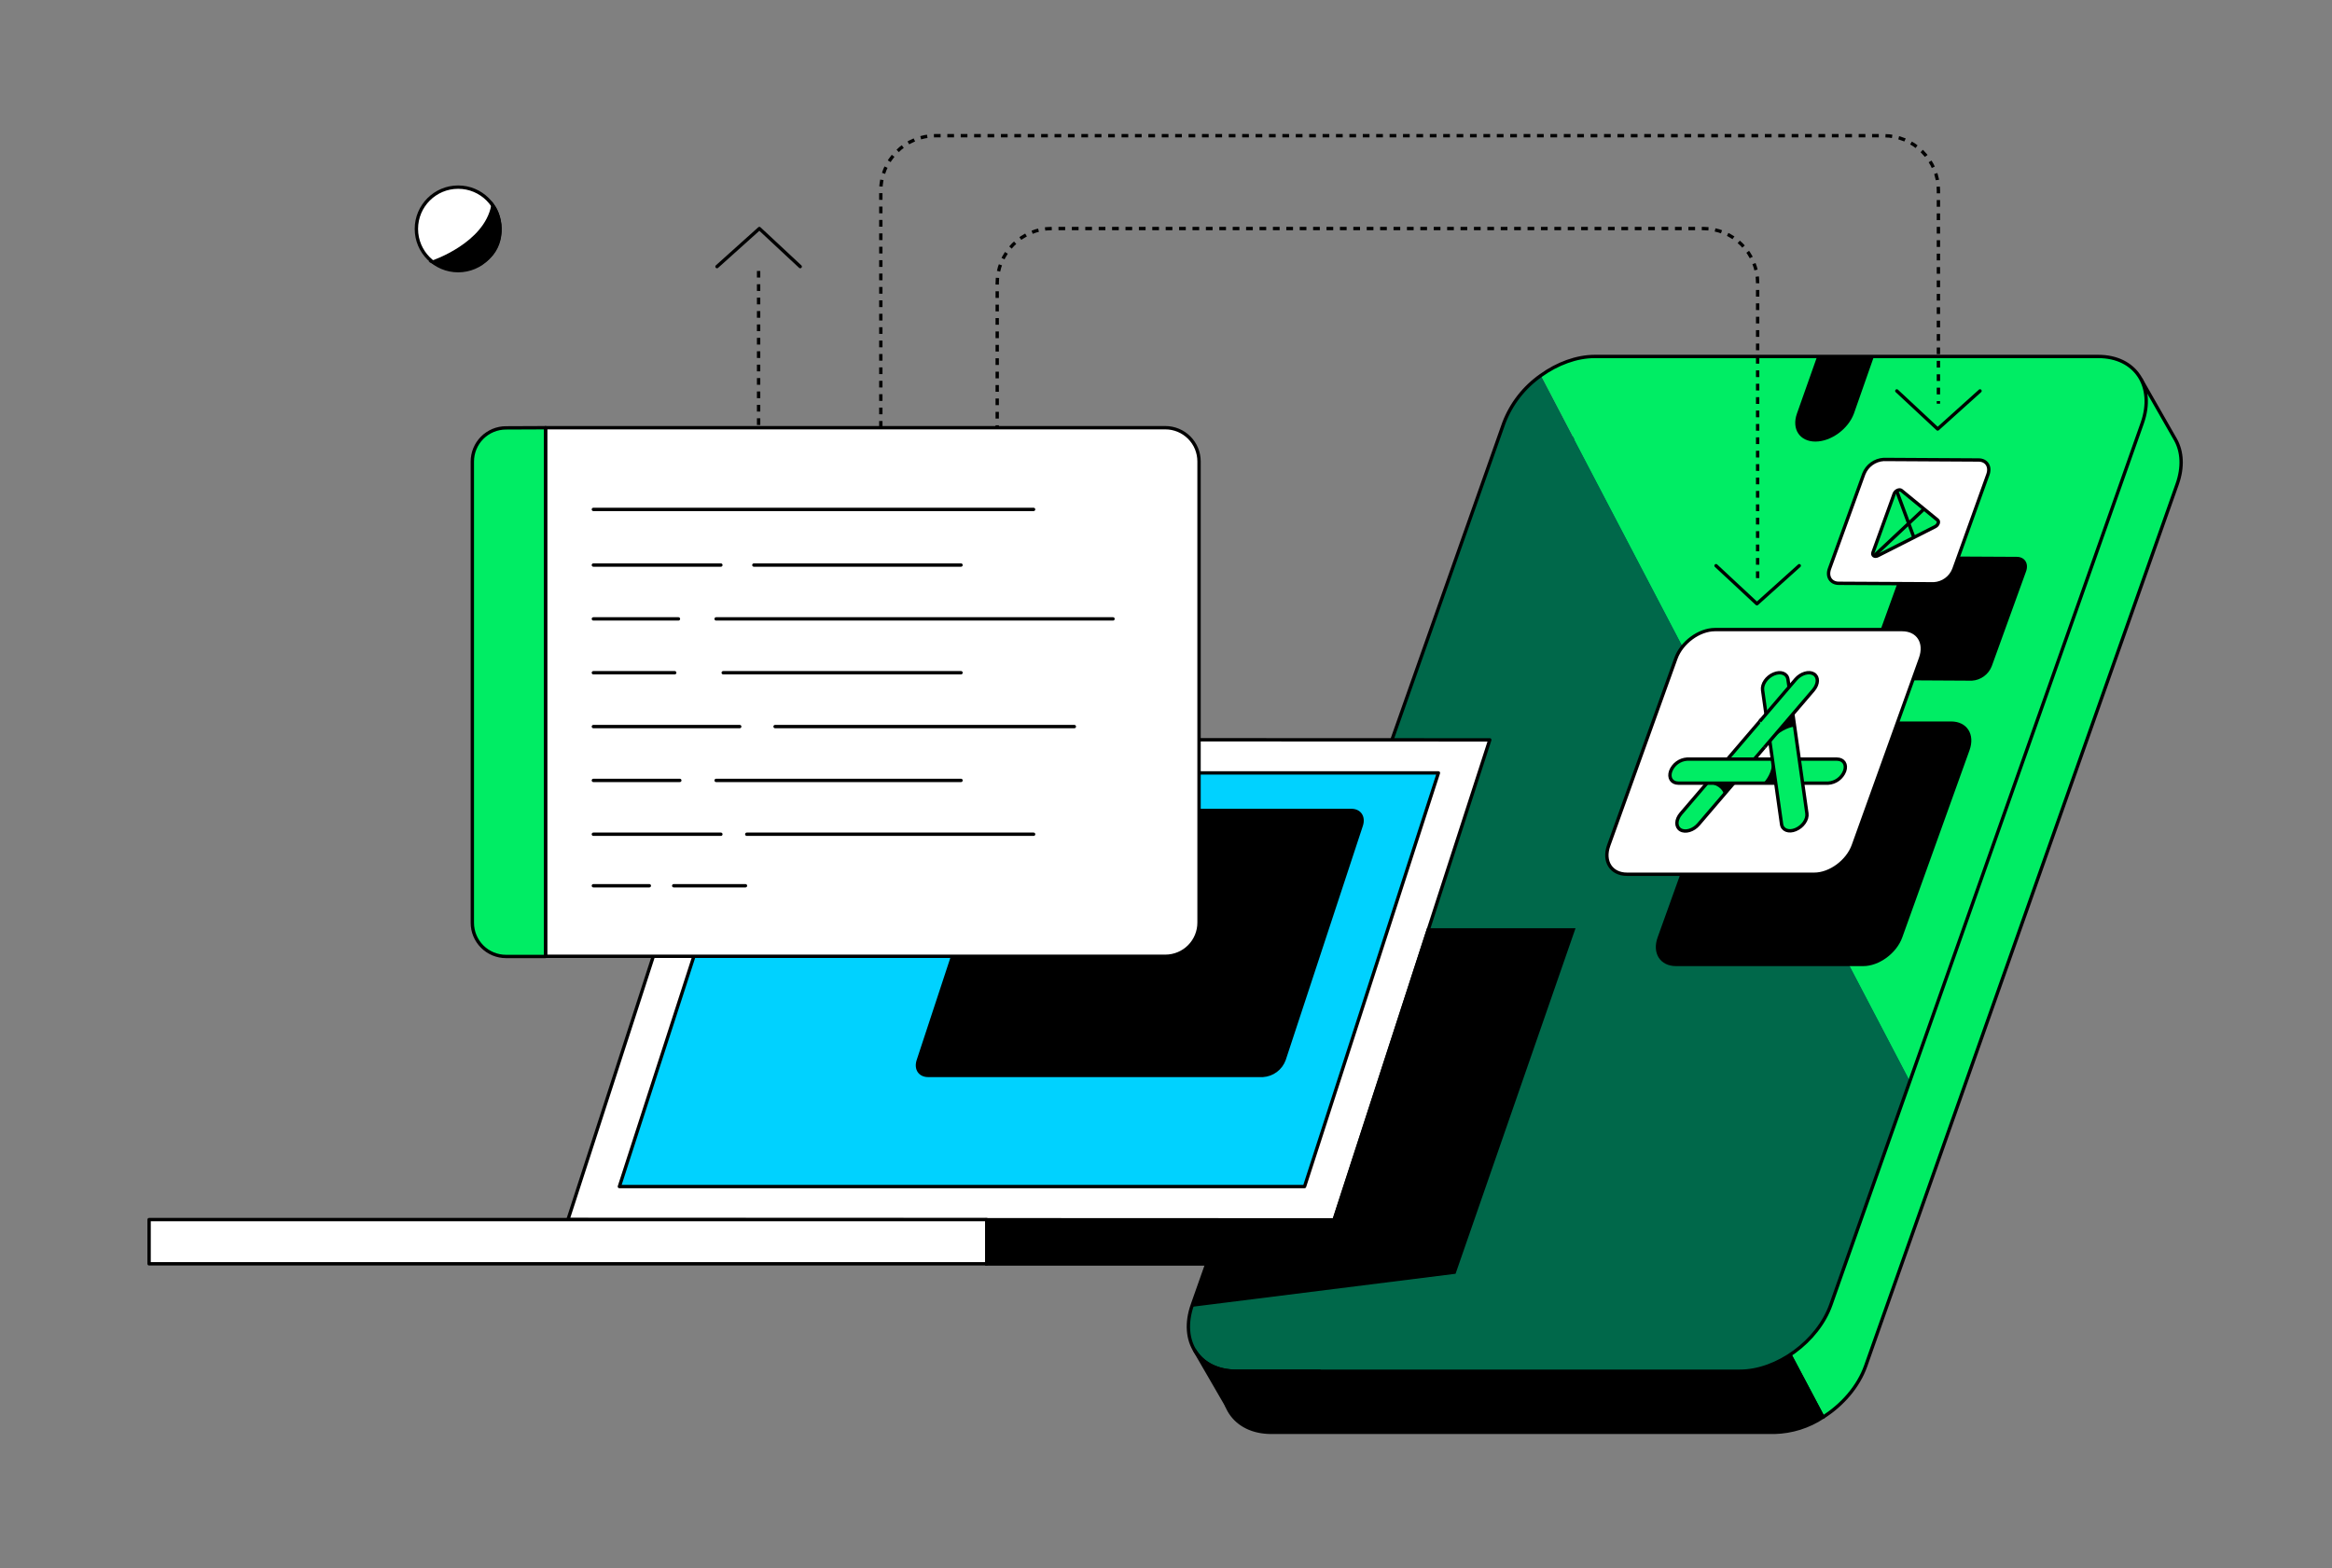 <svg width="696" height="468" viewBox="0 0 696 468" fill="none" xmlns="http://www.w3.org/2000/svg">
<rect x="0" y="0" width="696" height="468" fill="#808080" stroke="none"/>
<g clip-path="url(#clip0_3268_39481)">
<path d="M649.32 131.265L639.056 113.311L619.866 112.893L620.235 124.612H486.38C475.278 124.612 463.11 133.519 459.24 144.461L434.174 215.438L544.081 422.973C549.846 419.333 554.664 413.817 556.838 407.653L649.799 144.481C651.584 139.404 651.265 134.786 649.32 131.265Z" fill="#00ED64" stroke="black" stroke-linejoin="round"/>
<path d="M366.309 407.653C362.439 418.624 368.304 427.501 379.425 427.501H529.698C534.821 427.364 539.803 425.795 544.081 422.973L434.194 215.508L366.309 407.653Z" fill="black" stroke="black" stroke-miterlimit="10"/>
<path d="M448.827 126.278L355.876 389.41C352.006 400.382 357.871 409.259 368.992 409.259H519.295C530.396 409.259 542.575 400.352 546.435 389.41L570.044 322.582L459.908 112.055C454.871 115.577 451.01 120.533 448.827 126.278Z" fill="#00684A"/>
<path d="M626.249 106.389H475.967C470.501 106.389 464.776 108.553 459.908 112.054L570.014 322.581L639.366 126.277C643.226 115.306 637.341 106.389 626.249 106.389Z" fill="#00ED64"/>
<path d="M626.249 106.389H475.967C470.501 106.389 464.775 108.553 459.908 112.054C454.871 115.576 451.01 120.532 448.827 126.277L355.876 389.409C352.006 400.381 357.871 409.258 368.992 409.258H519.295C530.396 409.258 542.575 400.351 546.435 389.409L570.044 322.581L639.366 126.277C643.226 115.306 637.341 106.389 626.249 106.389Z" stroke="black" stroke-miterlimit="10"/>
<path d="M588.527 203.159L560.19 203C557.786 203 556.549 201.005 557.417 198.641L567.64 170.364C568.111 169.153 568.92 168.102 569.97 167.336C571.02 166.571 572.268 166.123 573.565 166.045L601.902 166.195C604.306 166.195 605.553 168.189 604.685 170.563L594.451 198.84C593.977 200.05 593.168 201.098 592.118 201.863C591.069 202.628 589.823 203.078 588.527 203.159Z" fill="black"/>
<path d="M556.09 288.35H500.234C495.496 288.35 493.033 284.51 494.728 279.772L514.797 223.916C516.502 219.178 521.719 215.328 526.466 215.328H582.323C587.06 215.328 589.524 219.178 587.818 223.916L567.75 279.772C566.054 284.51 560.828 288.35 556.09 288.35Z" fill="black"/>
<path d="M541.468 260.931H485.612C480.874 260.931 478.42 257.091 480.116 252.353L500.184 196.497C501.89 191.759 507.106 187.909 511.844 187.909H567.7C572.438 187.909 574.892 191.759 573.196 196.497L553.128 252.353C551.422 257.071 546.226 260.931 541.468 260.931Z" fill="white" stroke="black" stroke-miterlimit="10"/>
<path d="M526.626 223.028L506.937 246.039C505.421 247.815 503.007 248.543 501.551 247.665C500.094 246.777 500.134 244.673 501.66 242.857L525.808 214.62" fill="#00ED64"/>
<path d="M526.626 223.028L506.937 246.039C505.421 247.815 503.007 248.543 501.551 247.665C500.094 246.777 500.134 244.673 501.66 242.857L525.808 214.62" stroke="black" stroke-miterlimit="10"/>
<path d="M550.534 230.15C551.253 228.155 550.225 226.569 548.24 226.569H503.506C502.436 226.641 501.41 227.015 500.546 227.65C499.682 228.284 499.017 229.151 498.628 230.15C497.91 232.145 498.937 233.741 500.922 233.741H545.657C546.728 233.669 547.755 233.292 548.619 232.656C549.483 232.02 550.148 231.151 550.534 230.15Z" fill="#00ED64" stroke="black" stroke-miterlimit="10"/>
<path d="M528.97 226.56C529.029 227.876 528.821 229.192 528.358 230.426C527.895 231.66 527.187 232.788 526.277 233.741H529.977L528.97 226.56Z" fill="black"/>
<path d="M509.321 233.771C512.313 233.97 514.088 235.377 514.517 237.072L517.36 233.761L509.321 233.771Z" fill="black"/>
<path d="M535.952 247.595C538.047 246.707 539.533 244.603 539.283 242.777L533.628 202.771C533.379 200.995 531.484 200.277 529.389 201.165C527.294 202.052 525.808 204.157 526.058 205.982L531.713 245.969C531.962 247.765 533.867 248.483 535.952 247.595Z" fill="#00ED64" stroke="black" stroke-miterlimit="10"/>
<path d="M525.22 215.298L535.942 202.76C537.468 200.985 539.882 200.267 541.338 201.145C542.794 202.022 542.745 204.137 541.228 205.952L526.626 223.028" fill="#00ED64"/>
<path d="M525.22 215.298L535.942 202.76C537.468 200.985 539.882 200.267 541.338 201.145C542.794 202.022 542.745 204.137 541.228 205.952L526.626 223.028" stroke="black" stroke-miterlimit="10"/>
<path d="M528.272 221.153C530.736 218.53 533.548 217.064 535.583 216.884L535.084 213.124L528.272 221.153Z" fill="black"/>
<path d="M577.146 174.244L548.809 174.095C546.405 174.095 545.158 172.1 546.026 169.726L556.26 141.449C556.734 140.24 557.543 139.191 558.593 138.426C559.642 137.661 560.888 137.211 562.184 137.13L590.521 137.289C592.915 137.289 594.162 139.284 593.294 141.648L583.13 169.925C582.655 171.145 581.838 172.202 580.776 172.968C579.714 173.735 578.454 174.178 577.146 174.244Z" fill="white" stroke="black" stroke-miterlimit="10"/>
<path d="M565.326 147.393L559.013 164.848C558.674 165.776 559.491 166.354 560.469 165.845L577.535 157.198C578.453 156.739 578.842 155.662 578.263 155.203L567.511 146.396C566.902 145.897 565.666 146.455 565.326 147.393Z" fill="#00ED64" stroke="black" stroke-miterlimit="10"/>
<path d="M566.064 146.495L571.211 160.409" stroke="black" stroke-miterlimit="10"/>
<path d="M574.303 151.861L559.312 165.925" stroke="black" stroke-miterlimit="10"/>
<path d="M398.217 364.095L169.516 364.005L215.947 220.734L444.637 220.824L398.217 364.095Z" fill="white" stroke="black" stroke-linecap="round" stroke-linejoin="round"/>
<path d="M389.35 354.14H184.857L224.814 230.688H429.307L389.35 354.14Z" fill="#00D2FF" stroke="black" stroke-linecap="round" stroke-linejoin="round"/>
<path d="M294.514 364.005H44.499V377.201H294.514V364.005Z" fill="white" stroke="black" stroke-linecap="round" stroke-linejoin="round"/>
<path d="M398.217 364.075H294.524V377.251H398.217V364.075Z" fill="black" stroke="black" stroke-miterlimit="10"/>
<path d="M356.734 389.41L434.055 379.715L469.523 277.538H426.255L397.589 365.791L365.072 365.781L356.734 389.41Z" fill="black" stroke="black" stroke-miterlimit="10"/>
<path d="M590.95 116.673L578.313 128.044L566.114 116.673" stroke="black" stroke-linecap="round" stroke-linejoin="round"/>
<path d="M536.999 168.838L524.362 180.199L512.163 168.838" stroke="black" stroke-linecap="round" stroke-linejoin="round"/>
<path d="M213.992 79.568L226.639 68.207L238.828 79.568" stroke="black" stroke-linecap="round" stroke-linejoin="round"/>
<path d="M524.581 172.538V84.505C524.581 80.189 522.87 76.05 519.822 72.995C516.774 69.939 512.639 68.218 508.323 68.207H313.924C311.784 68.206 309.664 68.626 307.686 69.445C305.708 70.264 303.911 71.464 302.397 72.978C300.883 74.491 299.683 76.288 298.864 78.266C298.046 80.245 297.625 82.364 297.626 84.505V131.793" stroke="black" stroke-miterlimit="10" stroke-dasharray="2 2"/>
<path d="M262.886 127.654V56.837C262.881 54.693 263.298 52.57 264.115 50.588C264.932 48.606 266.131 46.804 267.645 45.287C269.159 43.769 270.958 42.565 272.938 41.743C274.918 40.922 277.04 40.499 279.184 40.499H562.234C566.557 40.499 570.702 42.216 573.759 45.273C576.815 48.329 578.532 52.474 578.532 56.797V120.493" stroke="black" stroke-miterlimit="10" stroke-dasharray="2 2"/>
<path d="M403.324 241.391H303.401C301.894 241.485 300.448 242.019 299.24 242.927C298.033 243.834 297.118 245.076 296.609 246.497L273.588 316.377C272.661 319.19 274.197 321.474 277.009 321.474H376.942C378.448 321.38 379.894 320.848 381.101 319.942C382.308 319.036 383.223 317.797 383.734 316.377L406.755 246.497C407.683 243.675 406.147 241.391 403.324 241.391Z" fill="black"/>
<path d="M357.861 137.718V275.364C357.861 278.03 356.802 280.587 354.916 282.473C353.031 284.358 350.474 285.418 347.807 285.418H162.814V127.654H347.807C349.128 127.654 350.436 127.915 351.657 128.421C352.877 128.926 353.986 129.668 354.92 130.603C355.854 131.537 356.594 132.647 357.099 133.868C357.603 135.089 357.862 136.397 357.861 137.718Z" fill="white" stroke="black" stroke-linecap="round" stroke-linejoin="round"/>
<path d="M162.814 127.654V285.468H151.024C148.358 285.468 145.8 284.408 143.915 282.523C142.029 280.637 140.97 278.08 140.97 275.413V137.768C140.969 136.447 141.228 135.139 141.733 133.918C142.237 132.697 142.978 131.587 143.911 130.652C144.845 129.718 145.954 128.976 147.174 128.47C148.395 127.965 149.703 127.704 151.024 127.704L162.814 127.654Z" fill="#00ED64" stroke="black" stroke-linecap="round" stroke-linejoin="round"/>
<path d="M177.097 152.041H308.478" stroke="black" stroke-linecap="round" stroke-linejoin="round"/>
<path d="M224.994 168.648H286.824" stroke="black" stroke-linecap="round" stroke-linejoin="round"/>
<path d="M177.097 168.648H215.149" stroke="black" stroke-linecap="round" stroke-linejoin="round"/>
<path d="M201.075 264.361H222.49" stroke="black" stroke-linecap="round" stroke-linejoin="round"/>
<path d="M177.097 264.361H193.794" stroke="black" stroke-linecap="round" stroke-linejoin="round"/>
<path d="M215.847 200.785H286.824" stroke="black" stroke-linecap="round" stroke-linejoin="round"/>
<path d="M177.097 200.785H201.374" stroke="black" stroke-linecap="round" stroke-linejoin="round"/>
<path d="M213.733 232.923H286.824" stroke="black" stroke-linecap="round" stroke-linejoin="round"/>
<path d="M177.097 232.923H202.891" stroke="black" stroke-linecap="round" stroke-linejoin="round"/>
<path d="M213.733 184.717H332.187" stroke="black" stroke-linecap="round" stroke-linejoin="round"/>
<path d="M177.097 184.717H202.482" stroke="black" stroke-linecap="round" stroke-linejoin="round"/>
<path d="M222.879 248.991H308.488" stroke="black" stroke-linecap="round" stroke-linejoin="round"/>
<path d="M177.097 248.991H215.149" stroke="black" stroke-linecap="round" stroke-linejoin="round"/>
<path d="M231.327 216.854H320.647" stroke="black" stroke-linecap="round" stroke-linejoin="round"/>
<path d="M177.097 216.854H220.774" stroke="black" stroke-linecap="round" stroke-linejoin="round"/>
<path d="M226.41 126.837V80.875" stroke="black" stroke-miterlimit="10" stroke-dasharray="2 2"/>
<path d="M368.992 409.258C363.207 409.258 358.849 406.844 356.534 402.984L366.259 419.771L393.858 421.217V409.248H368.992V409.258Z" fill="black" stroke="black" stroke-linejoin="round"/>
<path d="M136.741 80.785C143.627 80.785 149.209 75.203 149.209 68.317C149.209 61.432 143.627 55.85 136.741 55.85C129.855 55.85 124.273 61.432 124.273 68.317C124.273 75.203 129.855 80.785 136.741 80.785Z" fill="white" stroke="black" stroke-miterlimit="10"/>
<path d="M129.161 78.221C129.161 78.221 144.93 72.965 147.114 61.355C149.797 65.025 150.775 73.214 144.91 77.613C139.045 82.011 133.439 80.545 129.161 78.221Z" fill="black" stroke="black" stroke-miterlimit="10"/>
<path d="M541.817 131.793C537.139 131.793 534.675 128.063 536.301 123.455L542.336 106.389H559.292L553.307 123.455C551.592 128.063 546.485 131.793 541.817 131.793Z" fill="black"/>
</g>
<defs>
<clipPath id="clip0_3268_39481">
<rect width="607.474" height="388" fill="white" transform="translate(44 40)"/>
</clipPath>
</defs>
</svg>
